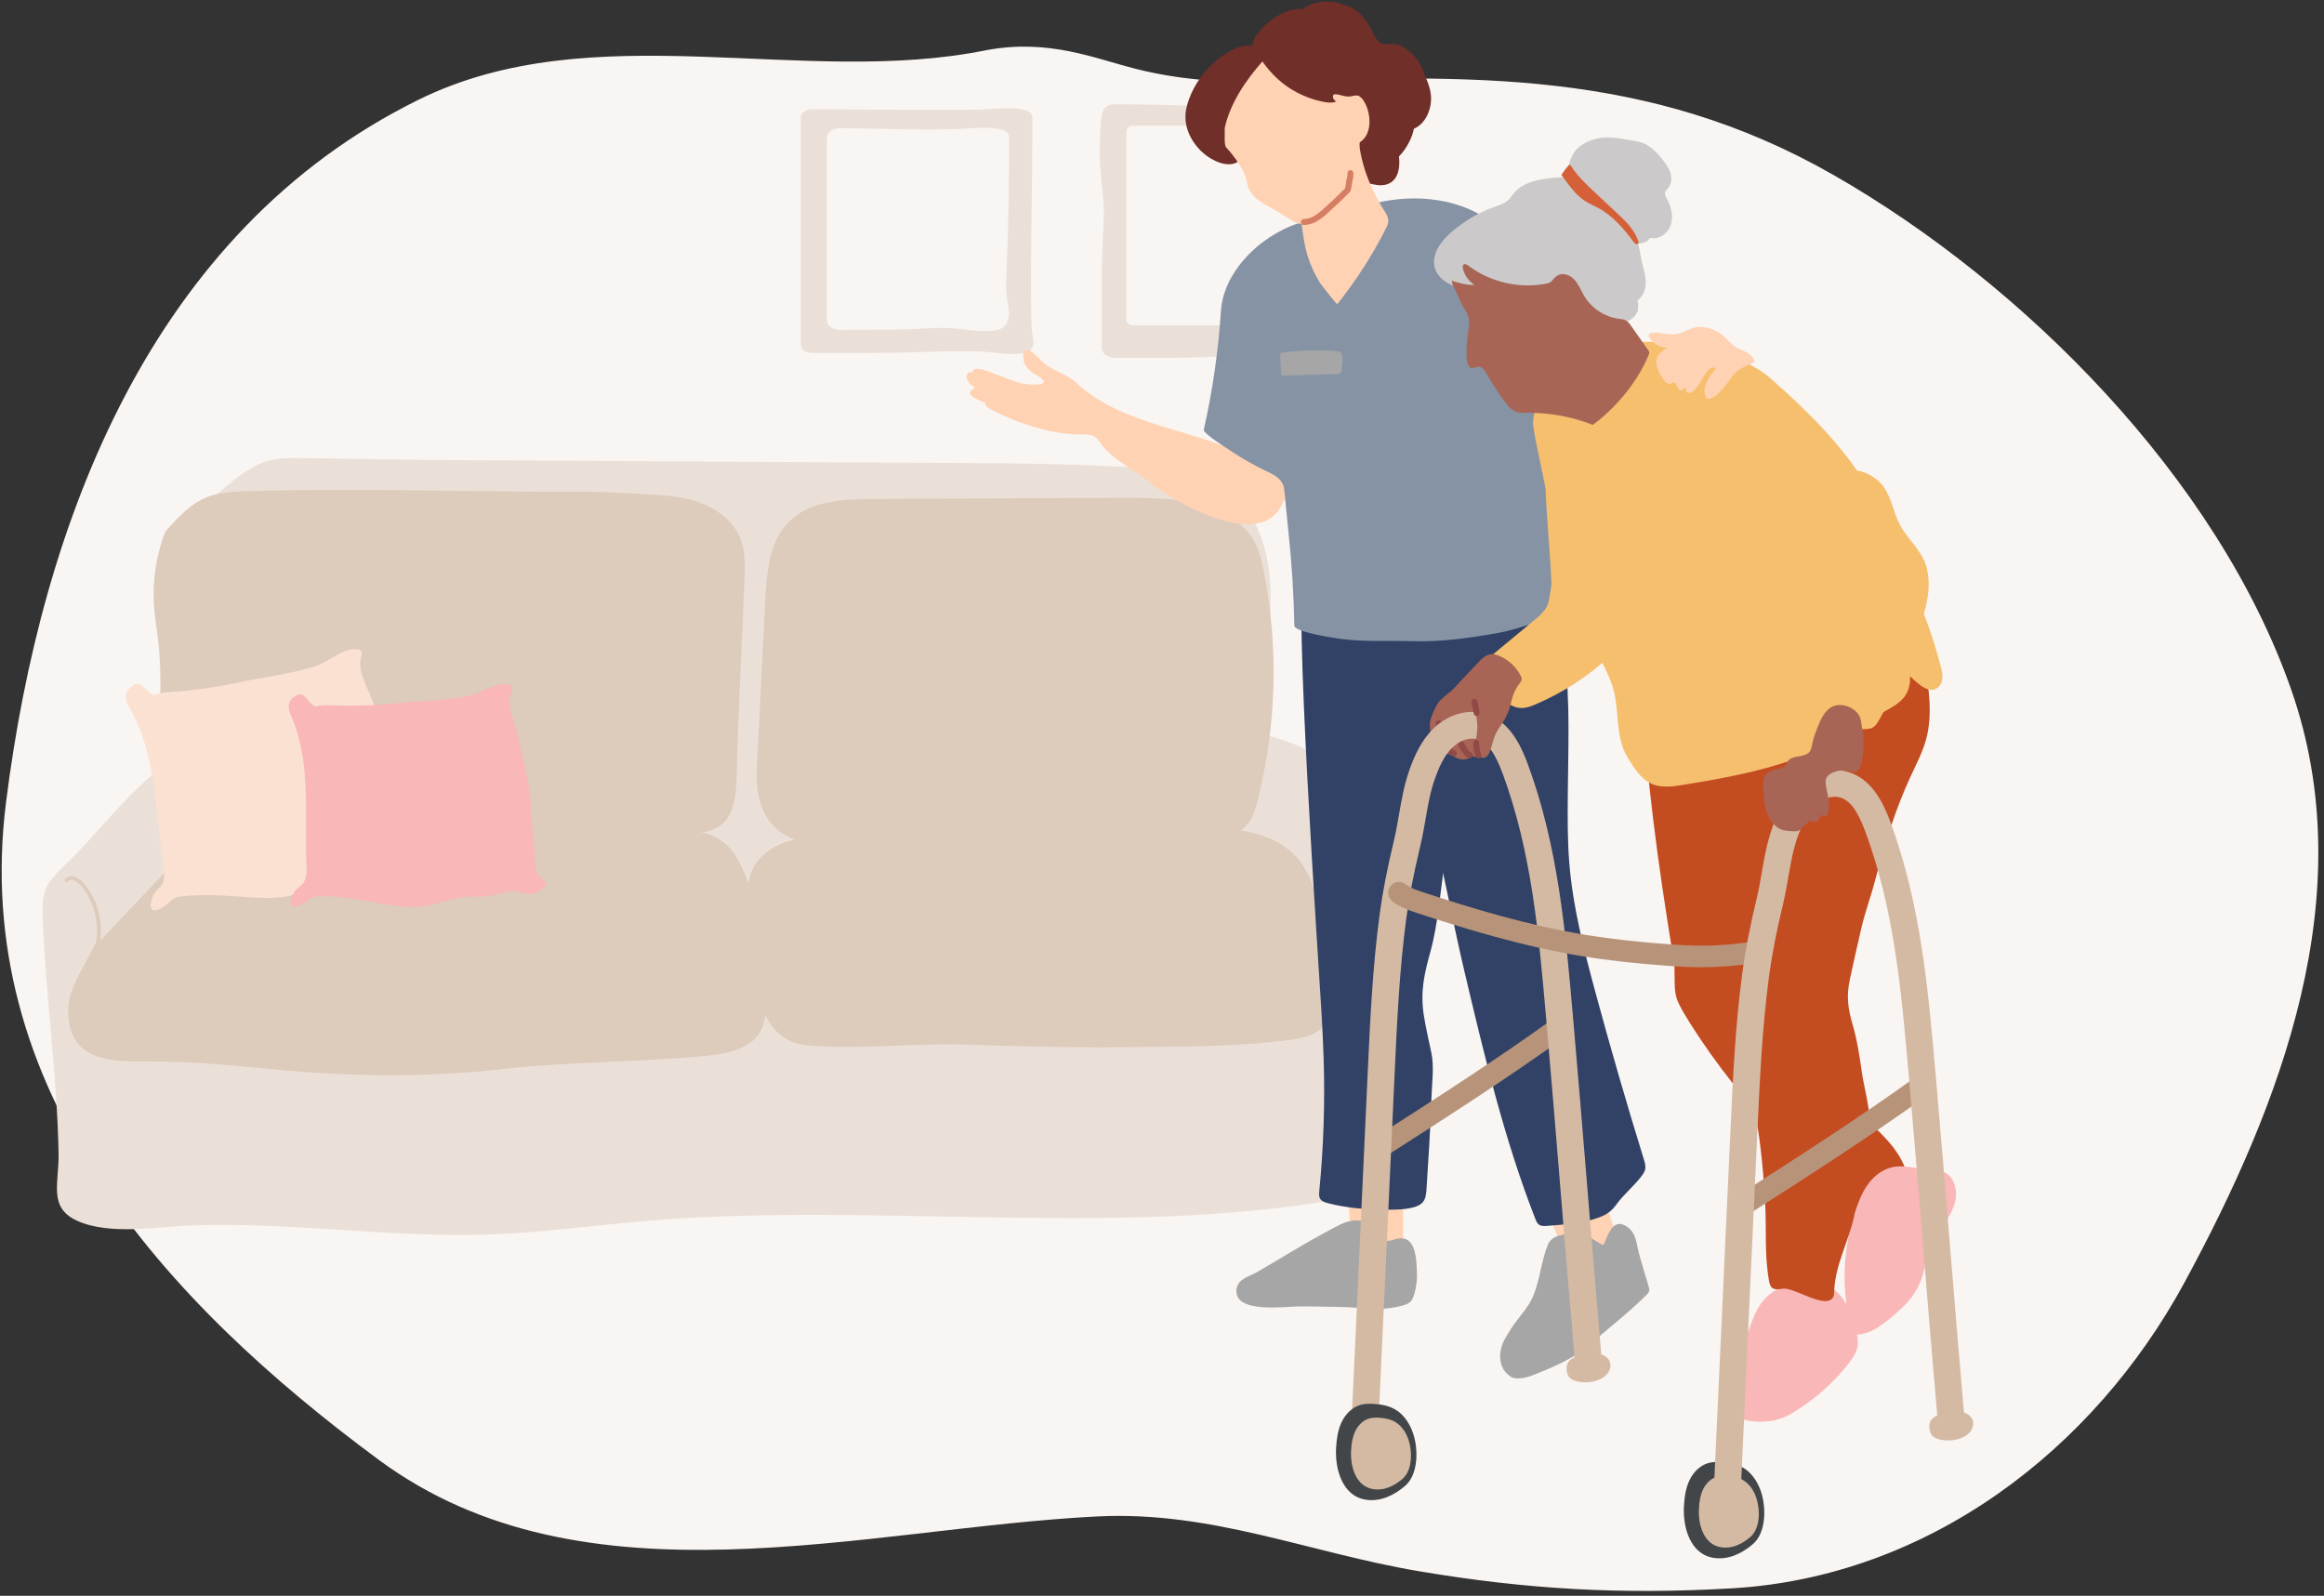 <svg width="316" height="217" viewBox="0 0 316 217" fill="none" xmlns="http://www.w3.org/2000/svg">
<rect x="0" y="0" width="316" height="217" fill="#333333" stroke="none"/>
<g clip-path="url(#clip0_267_666)">
<path d="M134.155 6.814C109.165 11.927 80.715 1.807 56.87 13.582C20.558 31.513 5.637 70.95 0.823 109.071C-4.108 148.116 22.345 176.967 51.496 198.508C79.498 219.202 117.65 207.766 149.253 206.208C164.779 205.441 178.025 211.149 192.994 213.669C207.675 216.141 220.437 216.847 235.378 215.994C262.124 214.468 284.677 197.203 297.054 174.353C310.125 150.219 321.247 121.598 311.56 93.832C301.496 64.981 275.076 38.552 249.36 23.826C223.897 9.245 199.81 10.267 171.712 11.069C165.792 11.239 160.11 10.786 154.521 9.382C148.755 7.932 142.635 5.25 134.155 6.816V6.814Z" fill="#F9F5F2"/>
<path d="M151.575 48.66H159.608C164.261 48.66 168.905 48.219 173.588 48.28C175.418 48.303 177.281 48.308 179.101 48.465C181.158 48.642 181.536 47.298 181.556 45.902C181.558 45.639 181.538 45.373 181.513 45.11C180.759 36.968 181.267 28.616 181.267 20.418V15.604C181.267 14.166 179.716 14.27 178.491 14.397C176.532 14.597 174.438 14.5 172.464 14.511C165.493 14.543 158.545 14.184 151.575 14.184C149.793 14.184 149.77 15.659 149.694 16.699C149.572 18.389 149.476 20.084 149.547 21.777C149.658 24.482 150.187 27.174 150.079 29.884C149.972 32.535 149.795 35.161 149.795 37.825V47.243C149.795 48.027 150.592 48.665 151.575 48.665V48.66Z" fill="#EBE0D7"/>
<path d="M154.02 44.244H177.058C177.54 44.244 177.931 43.854 177.931 43.371V17.967C177.931 17.485 177.54 17.094 177.058 17.094L154.02 17.094C153.537 17.094 153.146 17.485 153.146 17.967V43.371C153.146 43.854 153.537 44.244 154.02 44.244Z" fill="#F9F5F2"/>
<path d="M110.446 47.999H118.814C123.686 47.999 128.539 47.655 133.414 47.797C135.193 47.85 139.85 48.91 140.448 47.078C140.663 46.418 140.324 45.446 140.288 44.763C140.243 43.903 140.215 43.043 140.205 42.182C140.098 34.063 140.372 25.926 140.372 17.805V15.945C140.372 14.055 134.383 14.898 132.75 14.915C125.309 14.999 117.893 14.86 110.446 14.86C109.593 14.86 108.9 15.345 108.9 15.945V46.916C108.9 47.516 109.591 48.002 110.446 48.002V47.999Z" fill="#EBE0D7"/>
<path d="M114.212 44.844C117.07 44.844 119.925 44.834 122.783 44.798C125.091 44.768 127.645 44.447 129.903 44.669C131.325 44.811 132.738 45.034 134.183 45.011C136.269 44.978 137.01 44.444 137.167 42.954C137.263 42.043 137 41.135 136.884 40.227C136.762 39.273 136.805 38.311 136.846 37.352C137.117 31.128 137.218 24.927 137.218 18.693C137.218 16.823 132.151 17.466 130.523 17.534C125.119 17.762 119.632 17.443 114.215 17.443C113.233 17.443 112.436 18.002 112.436 18.693V43.594C112.436 44.285 113.233 44.844 114.215 44.844H114.212Z" fill="#F9F5F2"/>
<path d="M27.611 69.669C27.654 69.346 27.698 69.024 27.743 68.701C28.583 67.987 29.424 67.273 30.264 66.56C32.157 64.953 34.134 63.301 36.531 62.654C38.047 62.244 39.642 62.264 41.211 62.287C48.24 62.388 55.203 62.535 62.225 62.572C84.119 62.694 106.013 62.818 127.908 62.939C137.222 62.992 146.545 63.043 155.841 63.681C159.995 63.967 164.409 64.478 167.674 67.294C170.537 69.763 172.069 73.697 172.56 77.629C173.048 81.561 172.608 85.546 172.165 89.48C171.256 97.584 170.345 105.691 169.436 113.795C145.803 114.369 122.127 114.946 98.658 117.947C88.898 119.194 79.125 120.864 69.299 120.492C59.909 120.135 50.587 117.916 41.199 118.309C37.321 118.47 31.547 119.644 28.28 116.608C25.116 113.668 26.151 108.656 26.047 104.714C25.751 93.205 26.093 81.055 27.606 69.667L27.611 69.669Z" fill="#EBE0D7"/>
<path d="M28.087 101.493C25.961 101.928 23.82 102.857 21.446 104.755C16.647 108.588 13.065 113.597 8.658 117.818C7.669 118.764 6.651 119.756 6.163 121.033C5.735 122.152 5.758 123.381 5.798 124.578C6.173 135.382 7.78 146.112 7.965 156.926C8.033 160.873 6.537 164.205 10.478 165.999C14.923 168.023 21.484 166.801 26.186 166.634C39.609 166.158 53.022 168.337 66.447 167.874C73.59 167.628 80.684 166.634 87.804 166.034C117.955 163.494 148.524 168.008 178.467 163.658C181.153 163.269 184.16 162.591 185.559 160.273C186.24 159.147 186.418 157.796 186.552 156.488C187.41 148.113 187.686 139.815 188.751 131.43C189.66 124.297 190.47 116.611 186.99 110.316C183.846 104.633 177.645 101.157 171.289 99.753C164.933 98.348 158.34 98.743 151.84 99.082C131.077 100.162 110.283 100.608 89.493 100.413C73.359 100.264 57.188 99.73 41.112 101.126C35.908 101.579 32.026 100.689 28.085 101.498L28.087 101.493Z" fill="#EBE0D7"/>
<path d="M13.136 129.203C13.113 129.203 13.09 129.201 13.068 129.193C12.933 129.155 12.852 129.016 12.89 128.882C13.688 125.982 12.923 122.645 10.946 120.376C10.627 120.011 10.083 119.652 9.643 119.662C9.471 119.667 9.339 119.733 9.24 119.862C9.154 119.973 8.995 119.994 8.886 119.908C8.775 119.822 8.754 119.665 8.841 119.553C9.033 119.303 9.306 119.166 9.63 119.156C10.245 119.138 10.934 119.589 11.331 120.044C13.45 122.473 14.234 125.912 13.381 129.016C13.351 129.127 13.25 129.203 13.138 129.203H13.136Z" fill="#DDCBBC"/>
<path d="M181.262 122.068C181.15 122.068 181.049 121.995 181.019 121.884C180.55 120.201 180.021 118.293 180.254 116.408C180.472 114.642 181.576 112.618 183.547 112.079C184.605 111.788 185.719 111.981 186.699 112.153C186.835 112.175 186.929 112.307 186.904 112.446C186.881 112.583 186.749 112.676 186.61 112.651C185.681 112.489 184.628 112.307 183.679 112.568C181.932 113.046 180.95 114.873 180.753 116.472C180.533 118.258 181.047 120.112 181.502 121.749C181.54 121.884 181.462 122.023 181.325 122.061C181.302 122.066 181.279 122.071 181.257 122.071L181.262 122.068Z" fill="#DDCBBC"/>
<path d="M17.75 123.556C18.988 122.248 20.223 120.937 21.461 119.629C26.055 114.766 30.456 112.547 37.093 112.598C48.154 112.684 59.215 112.768 70.276 112.854C75.956 112.897 81.636 112.942 87.316 112.985C92.118 113.023 97.309 111.877 100.118 116.537C103.325 121.858 103.94 130.488 104.049 136.551C104.07 137.636 104.052 138.752 103.644 139.754C102.51 142.539 99.025 143.283 96.066 143.572C86.706 144.478 77.338 144.343 68.082 145.401C57.967 146.557 47.344 146.393 37.225 145.414C31.466 144.857 25.69 144.288 19.899 144.343C14.895 144.392 9.154 144.212 9.286 137.274C9.324 135.189 10.334 133.269 11.319 131.44C11.875 130.405 12.432 129.37 12.989 128.335C13.672 127.872 14.25 127.263 14.819 126.66C15.796 125.626 16.773 124.591 17.753 123.556H17.75Z" fill="#DDCBBC"/>
<path d="M106.368 140.91C107.266 141.576 108.36 142.013 109.686 142.142C116.264 142.78 124.096 141.824 130.94 142.039C139.042 142.294 147.147 142.527 155.252 142.37C161.916 142.324 168.601 142.279 175.212 141.434C176.87 141.221 178.649 140.895 179.801 139.688C181.411 137.998 181.16 135.329 180.803 133.024C180.441 130.696 180.082 128.368 179.72 126.038C179.196 122.663 178.579 119.083 176.288 116.548C173.304 113.246 168.398 112.669 163.949 112.416C154.09 111.857 144.203 111.844 134.342 112.37C129.262 112.644 124.195 113.081 119.135 113.618C115.31 114.023 111.121 113.312 107.408 114.334C105.072 114.976 102.855 116.54 102.08 118.83C101.632 120.156 101.7 121.595 101.807 122.989C102.196 128.034 101.753 137.492 106.363 140.908L106.368 140.91Z" fill="#DDCBBC"/>
<path d="M102.918 104.368C103.3 96.765 103.682 89.159 104.064 81.556C104.254 77.786 104.596 73.654 107.256 70.968C110.126 68.068 114.677 67.866 118.765 67.848C129.935 67.797 141.105 67.747 152.275 67.696C157.056 67.673 162.04 67.696 166.318 69.826C167.849 70.588 169.279 71.638 170.221 73.062C171.152 74.474 171.55 76.162 171.874 77.822C173.858 88.033 173.567 98.68 171.031 108.77C170.679 110.164 170.238 111.629 169.155 112.578C167.826 113.744 165.895 113.835 164.126 113.868C151.642 114.096 139.156 114.326 126.673 114.554C116.632 114.739 102.199 118.668 102.918 104.365V104.368Z" fill="#DDCBBC"/>
<path d="M92.034 113C92.054 113 94.474 113.279 94.494 113.279C99.541 113.122 100.08 109.521 100.172 105.314C100.361 96.532 100.873 87.747 101.23 78.968C101.311 76.987 101.379 74.932 100.612 73.1C99.622 70.737 97.352 69.1 94.924 68.268C92.497 67.436 89.893 67.301 87.331 67.175C84.218 67.02 81.102 66.805 77.984 66.866C63.111 66.899 48.139 66.332 33.284 66.803C31.568 66.859 29.819 66.945 28.221 67.57C25.88 68.483 24.126 70.434 22.468 72.319C21.241 75.494 20.714 78.94 20.939 82.335C21.058 84.129 21.382 85.9 21.57 87.689C22.468 96.271 20.296 105.494 24.144 113.221C25.389 115.723 37.981 114.878 40.411 114.792C46.079 114.594 51.639 113.737 57.279 113.56C70.043 113.16 79.272 113.393 92.037 112.998L92.034 113Z" fill="#DDCBBC"/>
<path d="M21.096 94.472C22.205 94.027 24.093 94.073 25.321 93.926C27.629 93.653 29.798 93.374 32.069 92.873C35.668 92.079 39.305 91.704 42.834 90.606C44.497 90.088 46.319 88.385 47.997 88.284C49.858 88.172 49 89.111 48.967 90.171C48.916 91.856 50.331 94.24 50.865 95.856C51.936 99.09 53.285 102.359 53.796 105.739C54.12 107.879 54.576 109.954 55.008 112.087C55.226 113.155 55.191 114.726 55.986 115.419C56.899 116.214 57.881 116.128 56.563 117.441C55.14 118.858 54.057 117.932 52.399 118.142C51.447 118.261 50.495 118.772 49.574 119.058C48.352 119.434 47.169 119.455 45.932 119.655C43.55 120.039 41.452 121.448 39.08 121.884C37.179 122.233 35.073 122.099 33.157 121.96C30.358 121.757 27.303 121.557 24.493 121.924C23.106 122.104 22.954 123.08 21.775 123.594C20.157 124.3 20.314 122.939 20.838 121.765C21.129 121.114 21.851 120.692 22.119 120.123C22.562 119.179 22.22 117.722 22.081 116.715C21.124 109.855 21.165 102.447 17.649 96.329C17.1 95.376 16.715 94.328 17.76 93.433C19.059 92.319 19.492 93.66 20.453 94.252C21.061 94.627 21.458 94.546 21.096 94.47V94.472Z" fill="#FBE1D2"/>
<path d="M43.001 96.043C44.077 95.742 45.823 95.978 46.98 95.968C49.151 95.95 51.194 95.915 53.351 95.679C56.773 95.31 60.187 95.332 63.576 94.672C65.174 94.361 67.039 92.967 68.608 93.043C70.347 93.129 69.454 93.913 69.314 94.895C69.094 96.453 70.162 98.811 70.494 100.367C71.155 103.48 72.073 106.652 72.2 109.84C72.281 111.859 72.491 113.833 72.676 115.857C72.767 116.869 72.575 118.326 73.243 119.05C74.01 119.88 74.931 119.9 73.572 120.985C72.106 122.154 71.195 121.188 69.636 121.211C68.74 121.226 67.803 121.603 66.918 121.772C65.746 121.997 64.644 121.896 63.475 121.957C61.225 122.071 59.132 123.164 56.887 123.328C55.084 123.46 53.146 123.118 51.381 122.794C48.802 122.321 45.987 121.825 43.343 121.879C42.036 121.904 41.793 122.794 40.647 123.151C39.072 123.642 39.358 122.392 39.966 121.357C40.303 120.783 41.016 120.464 41.323 119.963C41.831 119.131 41.664 117.744 41.636 116.796C41.452 110.329 42.249 103.457 39.614 97.42C39.204 96.479 38.951 95.467 40.014 94.743C41.333 93.842 41.599 95.133 42.431 95.78C42.958 96.19 43.335 96.155 43.006 96.049L43.001 96.043Z" fill="#F9B7B7"/>
</g>
<path d="M183.602 166.565C183.642 166.917 183.695 167.286 183.89 167.581C184.081 167.868 184.386 168.054 184.683 168.228C186.105 169.046 187.617 169.713 189.186 170.207C189.467 170.296 189.771 170.381 190.056 170.292C190.658 170.102 190.771 169.317 190.771 168.69C190.775 167.253 190.779 165.813 190.783 164.376C190.788 162.944 190.706 161.318 189.605 160.395C189.223 160.076 188.751 159.877 188.268 159.756C183.252 158.477 183.203 163.033 183.598 166.573L183.602 166.565Z" fill="#FFD2B3"/>
<path d="M212.695 170.134C212.894 170.648 213.142 171.202 213.642 171.437C213.938 171.574 214.28 171.574 214.609 171.566C215.56 171.55 216.515 171.538 217.466 171.522C218.474 171.506 219.726 171.324 220.043 170.373C220.173 169.98 220.096 169.551 220.011 169.151C219.665 167.537 219.173 165.955 218.551 164.425C218.271 163.733 217.954 163.041 217.47 162.475C215.796 160.525 212.325 160.678 211.036 163.009C209.915 165.032 211.947 168.216 212.699 170.134H212.695Z" fill="#FFD2B3"/>
<path d="M194.616 149.94C194.628 149.673 194.637 149.41 194.645 149.143C194.714 147.229 195.015 145.081 194.633 143.2C194.287 141.512 193.877 139.829 193.608 138.11C193.092 134.849 193.657 132.461 194.498 129.403C195.567 125.522 195.819 121.222 196.453 117.248C197.73 109.257 199.006 101.271 200.282 93.28C200.717 90.545 202.127 85.329 200.522 82.902C198.929 80.498 194.95 79.814 192.348 79.418C187.422 78.665 182.427 78.33 177.444 78.415C175.631 78.447 179.432 132.923 179.692 137.758C179.801 139.789 179.911 141.82 179.976 143.851C180.171 149.892 179.976 155.94 179.387 161.957C179.35 162.313 179.322 162.697 179.505 163.005C179.72 163.365 180.163 163.511 180.57 163.616C183.126 164.279 185.805 164.482 188.438 164.498C189.731 164.506 192.625 164.534 193.478 163.462C193.868 162.973 193.925 162.309 193.966 161.686C194.218 157.769 194.47 153.857 194.624 149.936L194.616 149.94Z" fill="#314266"/>
<path d="M207.911 72.625C207.736 72.37 207.557 72.119 207.374 71.868C204.204 67.567 195.531 63.505 191.93 70.428C191.357 71.528 191.377 72.827 191.393 74.065C191.483 80.276 191.235 86.49 190.649 92.673C190.149 97.961 192.454 103.642 193.836 108.719C195.929 116.415 197.254 124.171 199.091 131.96C201.79 143.378 204.501 154.84 208.773 165.772C208.878 166.043 208.996 166.331 209.232 166.509C209.537 166.743 209.963 166.731 210.345 166.699C212.707 166.509 215.207 166.387 217.442 165.546C218.543 165.133 219.153 164.664 219.816 163.745C220.746 162.459 222.136 161.322 223.185 159.954C223.409 159.663 223.624 159.355 223.701 158.995C223.795 158.554 223.66 158.105 223.526 157.676C221.177 150.078 218.962 142.435 216.885 134.756C215.341 129.043 213.861 123.277 213.382 117.382C213.126 114.246 213.154 111.09 213.178 107.947C213.231 101.687 213.512 95.436 212.76 89.262C212.024 83.229 211.451 77.844 207.907 72.637L207.911 72.625Z" fill="#314266"/>
<path d="M176.712 177.647C178.525 177.639 180.342 177.704 182.147 177.724C185.118 177.757 187.686 178.363 190.621 177.554C191.048 177.437 191.495 177.307 191.804 176.992C192.425 176.353 192.69 174.257 192.669 173.383C192.604 171.048 192.551 167.528 189.483 168.58C187.825 169.147 186.76 168.074 186.024 166.751C185.91 166.549 185.8 166.331 185.613 166.193C185.414 166.043 185.158 166.003 184.914 165.979C183.476 165.849 182.492 166.359 181.273 167.01C179.24 168.091 177.237 169.228 175.265 170.413C173.831 171.279 172.368 172.149 170.917 172.982C169.86 173.589 168.23 173.913 168.12 175.406C167.88 178.667 174.77 177.655 176.712 177.647Z" fill="#A6A6A6"/>
<path d="M205.529 180.581C206.436 179.181 207.785 177.846 208.427 176.337C209.407 174.047 209.545 171.55 210.46 169.268C210.976 167.982 212.646 167.731 214 167.852C214.719 167.917 215.463 168.091 216.142 168.317C216.849 168.552 217.341 169.082 218.019 169.292C218.588 168.224 219.218 165.469 221.186 166.784C222.462 167.638 222.474 168.94 222.791 170.187C223.197 171.781 223.714 173.359 224.173 174.941C224.23 175.131 224.283 175.325 224.246 175.519C224.197 175.762 224.006 175.96 223.819 176.146C221.425 178.525 218.739 180.573 216.203 182.814C213.996 184.764 211.045 185.974 208.192 187.091C207.545 187.342 206.537 187.536 205.826 187.382C205.448 187.301 205.16 187.034 204.895 186.779C203.656 185.586 203.818 183.563 204.546 182.215C204.847 181.661 205.18 181.119 205.525 180.581H205.529Z" fill="#A6A6A6"/>
<path d="M156.195 65.512C156.147 65.472 156.098 65.431 156.049 65.391C155.37 64.824 154.736 64.436 154.013 63.958C152.684 63.08 151.363 62.158 150.245 61.029C149.774 60.556 149.416 59.726 148.794 59.366C148.132 58.986 147.237 59.095 146.429 59.071C143.027 58.97 139.442 57.861 136.365 56.477C135.922 56.279 135.467 56.101 135.048 55.85C134.784 55.692 133.691 55.166 134.056 54.778C133.971 54.867 132.906 54.309 132.78 54.24C132.504 54.09 131.862 53.815 131.874 53.435C131.874 53.374 131.894 53.313 131.923 53.257C132.045 52.998 132.256 52.981 132.439 52.816C132.618 52.654 132.459 52.573 132.232 52.447C131.878 52.249 131.626 51.897 131.492 51.517C131.455 51.408 131.423 51.294 131.431 51.181C131.439 51.072 131.48 50.971 131.537 50.873C131.581 50.797 131.63 50.724 131.699 50.667C131.862 50.534 132.024 50.659 132.166 50.594C132.313 50.526 132.292 50.315 132.463 50.226C132.597 50.157 132.752 50.153 132.902 50.161C133.918 50.214 134.91 50.76 135.869 51.076C136.8 51.383 137.702 51.82 138.649 52.067C140.149 52.456 143.746 52.532 140.775 50.914C140.153 50.574 139.556 50.04 139.283 49.372C139.113 48.952 138.917 47.459 139.734 47.556C139.966 47.584 140.153 47.738 140.332 47.892C140.633 48.151 140.937 48.41 141.238 48.668C141.856 49.571 143.254 50.23 144.201 50.704C144.937 51.072 145.685 51.448 146.29 52.01C151.716 57.072 159.479 58.051 166.117 60.544C166.771 60.79 166.49 54.466 166.495 54.236C166.588 50.801 167.023 47.179 167.466 43.87C167.633 42.611 167.539 40.131 169.21 39.767C170.701 39.439 170.888 41.855 171.091 42.773C171.449 44.376 172.006 45.921 173.079 47.252C174.152 48.587 175.014 49.672 175.769 51.27C177.281 54.47 176.769 57.974 176.2 61.353C175.745 64.055 175.457 66.94 173.916 69.295C170.559 74.438 159.646 68.324 156.187 65.512H156.195Z" fill="#FFD2B3"/>
<path d="M174.636 66.657C174.818 68.555 174.997 70.493 175.2 72.406C175.652 76.622 175.916 80.855 175.997 85.091C176.013 85.969 181.691 86.802 182.386 86.891C185.618 87.308 188.853 87.089 192.092 87.191C195.929 87.308 199.741 86.766 203.513 86.106C205.964 85.677 208.236 84.779 210.61 84.083C211.861 83.715 214.772 83.658 215.137 82.08C215.227 81.688 215.105 81.283 214.983 80.899C213.764 77.084 212.341 73.296 211.524 69.376C211.04 67.066 210.667 64.735 210.402 62.388C210.183 60.45 209.398 57.319 210.097 55.445C210.569 54.183 212.41 54.248 213.398 53.337C215.04 51.824 216.479 50.08 218.043 48.486C220.32 46.168 221.897 46.322 219.214 43.449C217.255 41.353 215.247 39.278 212.971 37.513C209.488 34.815 206.005 32.326 202.326 29.842C197.636 26.674 191.462 26.33 186.057 27.868C184.463 28.321 182.923 28.956 181.309 29.332C180.127 29.608 178.911 29.745 177.729 30.024C172.185 31.327 166.401 36.449 166.015 42.288C165.657 47.726 164.877 53.135 163.682 58.452C163.572 58.945 167.104 61.142 167.568 61.454C168.99 62.405 170.482 63.246 172.022 63.987C172.859 64.387 173.652 64.755 174.144 65.382C174.408 65.718 174.583 66.131 174.636 66.661V66.657Z" fill="#8693A5"/>
<path d="M182.455 50.109C182.455 50.283 182.455 50.473 182.354 50.614C182.207 50.821 181.915 50.849 181.659 50.857C179.265 50.93 176.871 51.007 174.477 51.08C174.416 51.08 174.351 51.08 174.298 51.051C174.217 50.999 174.205 50.89 174.197 50.792C174.152 49.963 174.103 49.138 174.058 48.308C174.054 48.215 174.05 48.11 174.111 48.041C174.168 47.972 174.266 47.956 174.355 47.948C176.83 47.629 179.334 47.564 181.821 47.746C182.947 47.831 182.435 49.308 182.451 50.109H182.455Z" fill="#A6A6A6"/>
<path d="M194.58 13.128C194.511 11.878 193.925 10.684 193.466 9.535C192.926 8.184 192.235 7.391 191.048 6.565C189.967 5.817 189.499 6.011 188.276 6.011C187.101 6.011 186.666 4.227 186.109 3.353C185.276 2.034 184.142 0.945 182.724 0.666C181.196 -0.062 178.529 0.088 177.058 1.249C175.77 1.095 174.335 1.714 173.282 2.434C172.152 3.211 170.396 4.724 170.287 6.234C168.559 5.874 166.442 7.334 165.267 8.338C163.398 9.944 161.967 12.117 161.357 14.52C160.752 16.915 161.817 19.233 163.633 20.836C164.739 21.811 166.917 22.911 168.32 21.997C169.653 22.369 171.031 21.932 172.384 21.778C173.981 21.596 176.391 21.099 177.473 22.616C178.558 24.141 178.676 27.451 181.439 26.978C182.508 26.796 182.992 25.699 183.858 25.193C185.435 24.271 186.683 25.432 188.264 25.145C190.113 24.809 190.406 22.851 190.227 21.265C191.259 20.233 192.044 18.663 192.247 17.51C193.86 16.83 194.673 14.831 194.576 13.128H194.58Z" fill="#702F28"/>
<path d="M177.778 34.726C178.18 36.032 178.741 37.283 179.468 38.444C179.635 38.707 181.761 41.442 181.838 41.349C184.411 38.128 186.65 34.641 188.504 30.959C189.158 29.66 188.471 29.126 187.813 28.001C186.931 26.496 186.183 24.91 185.638 23.251C185.309 22.244 185.053 21.216 184.89 20.168C184.805 19.626 185.065 18.347 184.459 18.048C184.305 17.971 184.122 17.979 183.947 17.991C182.728 18.064 181.505 18.133 180.285 18.206C179.724 18.238 179.151 18.274 178.623 18.473C178.204 18.631 177.826 18.89 177.477 19.165C176.57 19.885 175.79 20.763 175.184 21.746C174.892 22.224 174.477 22.482 174.51 23.122C174.575 24.4 175.77 25.845 176.209 27.071C176.778 28.653 176.944 30.287 177.184 31.91C177.326 32.856 177.489 33.799 177.778 34.726Z" fill="#FFD2B3"/>
<path d="M183.484 26.059C183.675 26.609 184.634 19.82 184.626 19.505C187.321 18.149 186.065 13.614 184.703 13.019C184.594 12.97 184.492 12.97 184.399 12.998C184.118 12.958 183.882 13.091 183.573 13.12C183.159 13.156 182.748 13.067 182.354 12.962C182.159 12.909 181.293 12.614 181.24 13.043C181.2 13.375 181.407 13.622 181.688 13.808C181.631 13.828 181.566 13.848 181.492 13.872C180.94 14.034 180.31 13.921 179.765 13.812C178.574 13.569 177.42 13.136 176.347 12.574C174.392 11.55 172.904 10.122 171.648 8.354C169.348 10.979 167.263 14.042 166.519 17.441C166.584 18.036 166.397 19.735 166.735 20.063C166.946 20.269 169.242 22.766 169.588 24.93C169.913 26.973 172.148 27.831 173.892 28.863C175.107 29.579 176.505 30.902 178.021 30.392C178.586 30.202 183.041 26.537 183.48 26.071L183.484 26.059Z" fill="#FFD2B3"/>
<path d="M177.274 30.603C177.054 30.603 176.875 30.429 176.867 30.21C176.859 29.988 177.038 29.802 177.261 29.794C177.737 29.777 178.212 29.648 178.627 29.413C178.875 29.276 179.115 29.093 179.346 28.916C179.529 28.774 179.7 28.644 179.854 28.499C180.139 28.228 180.428 27.965 180.716 27.702C181.049 27.398 181.383 27.099 181.712 26.775L181.911 26.581C182.24 26.257 182.574 25.934 182.895 25.614C182.915 25.586 182.931 25.468 182.939 25.395C182.947 25.335 182.956 25.278 182.968 25.221C182.976 25.173 182.988 25.124 183 25.08C183.025 24.979 183.037 24.914 183.041 24.821C183.041 24.554 183.11 24.343 183.167 24.157C183.204 24.036 183.208 23.911 183.208 23.753C183.208 23.672 183.208 23.591 183.216 23.506C183.232 23.283 183.419 23.122 183.647 23.13C183.87 23.146 184.041 23.336 184.025 23.559C184.02 23.627 184.02 23.696 184.016 23.765C184.016 23.951 184.012 24.161 183.939 24.396C183.882 24.574 183.85 24.692 183.85 24.829C183.85 25.007 183.817 25.141 183.789 25.262L183.764 25.379C183.756 25.42 183.752 25.464 183.744 25.505C183.716 25.703 183.679 25.974 183.468 26.184C183.143 26.508 182.809 26.836 182.476 27.16L182.277 27.354C181.939 27.681 181.598 27.989 181.257 28.3C180.972 28.555 180.692 28.814 180.411 29.081C180.228 29.259 180.029 29.409 179.838 29.555C179.582 29.749 179.322 29.947 179.025 30.113C178.493 30.413 177.891 30.578 177.286 30.599C177.282 30.599 177.278 30.599 177.274 30.599V30.603Z" fill="#D67E63"/>
<path d="M250.847 149.184C251.217 149.596 251.591 150.009 251.969 150.414C254.351 152.983 257.432 155.144 258.854 158.384C259.757 160.44 258.806 162.038 257.489 163.644C256.355 165.032 254.249 166.622 252.445 165.17C251.855 164.696 251.514 163.976 250.941 163.474C250.035 162.677 248.925 162.135 248.043 161.298C247.084 160.387 246.364 159.287 245.531 158.271C244.637 157.187 243.617 156.2 242.621 155.2C237.74 150.288 233.423 144.883 229.773 139.097C229.213 138.211 228.668 137.313 228.225 136.374C227.818 135.508 227.721 134.695 227.709 133.748C227.697 132.7 227.684 131.652 227.672 130.604C227.672 130.463 227.688 130.293 227.823 130.232C227.944 130.176 228.087 130.244 228.196 130.317C229.18 130.956 229.887 131.932 230.907 132.514C232.082 133.186 232.923 133.995 234.13 134.667C235.533 135.447 236.906 136.297 238.032 137.414C239.784 139.146 242.198 140.291 244.064 141.986C246.519 144.219 248.644 146.736 250.847 149.184Z" fill="#C44C21"/>
<path d="M258.602 177.866C258.046 178.4 257.452 178.902 256.851 179.387C255.725 180.298 254.497 181.196 253.038 181.43C252.64 181.495 252.209 181.503 251.843 181.341C251.335 181.119 251.034 180.597 250.945 180.075C250.766 179.011 251.112 177.906 250.994 176.798C250.843 175.394 250.778 173.99 250.831 172.578C250.941 169.669 251.498 166.772 252.506 164.02C252.961 162.774 253.518 161.532 254.412 160.516C255.302 159.497 256.57 158.716 257.968 158.619C259.318 158.526 260.712 158.939 262.057 159.036C263.772 159.161 264.975 159.181 265.679 160.856C266.126 161.929 266.012 163.167 265.585 164.223C264.951 165.801 263.906 167.168 263.004 168.613C262.106 170.049 261.915 171.752 261.46 173.326C260.935 175.119 259.992 176.531 258.606 177.862L258.602 177.866Z" fill="#F9B7B7"/>
<path d="M252.132 180.197C252.449 181.18 252.77 182.212 252.554 183.219C252.388 183.996 251.916 184.676 251.42 185.319C249.376 187.973 246.803 190.267 243.873 192.039C243.279 192.399 242.662 192.743 241.991 192.95C238.975 193.876 234.017 193.273 234.228 189.385C234.403 186.189 236.854 183.567 237.878 180.625C238.337 179.302 238.849 177.959 239.76 176.863C241.641 174.593 244.738 174.18 247.579 174.645C250.441 175.115 251.363 177.822 252.132 180.197Z" fill="#F9B7B7"/>
<path d="M222.892 89.112C222.937 88.817 223.006 88.542 223.116 88.299C223.664 87.089 225.359 85.957 226.493 85.293C228.058 84.374 229.785 83.719 231.35 82.805C233.378 81.615 235.138 79.985 237.349 79.123C239.377 78.33 241.625 78.249 243.771 77.812C247.157 77.12 250.672 75.526 253.92 76.667C254.908 77.015 255.781 77.593 256.639 78.168C258.826 79.629 260.078 80.082 260.443 82.578C260.809 85.058 261.435 87.543 261.679 90.035C262.26 93.539 262.837 97.168 261.882 100.599C261.415 102.282 260.59 103.856 259.85 105.45C257.696 110.083 256.212 114.954 254.928 119.854C254.379 121.95 253.627 123.937 253.131 126.049C252.575 128.42 252.042 130.799 251.53 133.178C251.042 135.447 251.258 137.102 251.896 139.291C252.522 141.436 252.851 143.641 253.168 145.838C253.574 148.646 254.53 151.187 254.07 154.088C253.733 156.228 252.477 158.295 252.278 160.424C252.119 162.135 252.493 163.733 252.095 165.485C251.323 168.892 249.514 172.064 249.404 175.6C249.396 175.859 249.392 176.126 249.274 176.361C248.335 178.182 243.962 175.022 242.414 175.236C241.934 175.305 241.389 175.43 240.999 175.151C240.711 174.941 240.617 174.573 240.552 174.237C239.89 170.688 240.211 166.966 240.007 163.389C239.784 159.457 239.406 155.508 238.727 151.619C238.37 149.568 237.752 147.569 237.142 145.571C236.48 143.402 236.675 140.622 234.386 139.494C231.769 138.203 229.639 136.601 228.501 133.934C227.891 132.51 227.639 130.973 227.396 129.451C225.453 117.491 223.831 105.705 223.189 93.612C223.124 92.374 222.677 90.512 222.884 89.112H222.892Z" fill="#C44C21"/>
<path d="M262.11 84.844C262.65 86.341 263.187 88.028 263.597 89.574C263.87 90.602 264.528 92.212 263.764 93.207C262.541 94.801 260.667 92.835 259.72 91.965C259.83 95.558 257.151 96.015 254.696 97.666C251.372 99.895 247.909 101.801 244.133 103.177C239.04 105.03 233.659 105.952 228.306 106.814C224.51 107.429 223.274 106.199 221.388 103.144C219.466 100.033 220.328 96.565 219.226 93.231C218.495 91.014 217.202 89.032 216.292 86.891C215.341 84.65 214.43 82.34 213.532 80.086C212.739 78.087 212.398 75.68 211.857 73.58C210.963 70.112 210.171 66.617 209.476 63.105C209.138 61.401 208.712 59.661 208.48 57.95C208.281 56.473 209.085 54.794 209.809 53.503C212.422 48.85 218.068 46.556 223.421 46.484C228.928 46.411 236.679 47.843 240.857 51.545C245.686 55.822 250.396 60.41 253.77 65.945C257.407 71.913 259.728 78.297 262.102 84.852L262.11 84.844Z" fill="#F6BF6D"/>
<path d="M210.427 82.283C210.61 81.805 210.687 81.287 210.764 80.778C211.658 74.741 212.556 68.704 213.284 62.644C213.532 60.588 213.776 58.472 214.78 56.659C214.926 56.396 215.109 56.121 215.393 56.024C216.56 55.62 217.763 62.279 217.938 63.072C219.45 70.035 220.97 77.064 220.937 84.184C220.933 85.406 220.864 86.689 220.234 87.737C219.917 88.263 219.474 88.7 219.027 89.117C216.044 91.908 212.569 94.174 208.805 95.776C208.216 96.027 207.602 96.266 206.964 96.278C205.464 96.306 204.395 95.149 203.485 94.113C203.029 93.596 202.595 92.981 202.05 92.552C201.611 92.212 200.355 91.856 200.51 91.107C200.579 90.759 201.501 90.233 201.774 90.007C202.269 89.598 202.761 89.185 203.257 88.777C205.159 87.199 207.061 85.621 208.964 84.043C210.671 82.627 211.04 81.211 210.943 79.026C210.707 73.681 210.053 68.356 210.085 63.008C210.093 62.065 210.122 61.102 210.467 60.224C210.813 59.346 211.528 58.561 212.459 58.379C213.873 58.108 215.137 59.257 216.027 60.386C217.222 61.903 218.23 63.566 219.035 65.318L210.431 82.275L210.427 82.283Z" fill="#F6BF6D"/>
<path d="M259.175 89.359C259.24 89.234 259.313 89.109 259.382 88.987C260.069 87.826 260.545 86.43 261.016 85.168C261.971 82.615 262.671 79.778 261.943 77.08C261.35 74.883 259.37 73.349 258.314 71.33C257.46 69.7 257.22 67.774 256.163 66.265C255.046 64.671 253.034 63.748 251.091 63.93C250.351 63.999 249.595 64.217 248.876 64.027C247.929 63.776 247.303 62.886 246.888 62C246.474 61.114 246.173 60.151 245.507 59.435C244.738 58.61 243.608 58.241 242.527 57.914C240.731 57.367 238.898 56.91 237.11 56.348C235.48 55.838 233.96 54.806 232.407 54.038C231.996 53.835 231.549 53.629 231.102 53.726C230.606 53.831 230.257 54.284 230.054 54.75C229.123 56.87 230.354 59.249 231.33 61.349C233.285 65.569 234.285 70.165 235.988 74.494C236.451 75.676 237.077 76.946 238.264 77.407C239.117 77.739 240.085 77.739 240.869 78.253C241.58 78.718 242.064 79.475 242.783 79.956C244.153 80.871 245.6 79.248 246.767 80.737C246.868 80.867 246.962 81.016 247.112 81.085C247.226 81.138 247.36 81.138 247.482 81.178C247.864 81.312 247.957 81.805 247.925 82.202C247.848 83.149 248.482 83.61 248.437 84.476C248.388 85.398 248.043 86.252 247.844 87.142C247.628 88.101 247.482 89.084 247.372 90.063C247.291 90.796 247.234 91.54 247.01 92.248C246.852 92.75 246.608 93.227 246.482 93.737C246.336 94.32 246.344 94.931 246.238 95.522C246.145 96.043 245.966 96.59 246.128 97.095C246.397 97.933 247.409 98.224 248.274 98.394C248.835 98.503 249.392 98.613 249.953 98.722C251.221 98.969 252.51 99.22 253.802 99.135C254.062 99.118 254.33 99.086 254.566 98.973C254.952 98.787 255.204 98.41 255.424 98.046C256.387 96.436 257.062 94.676 257.732 92.928C258.188 91.734 258.582 90.488 259.179 89.363L259.175 89.359Z" fill="#F6BF6D"/>
<path d="M205.196 96.335C205.562 95.113 205.789 94.016 206.598 92.972C206.748 92.778 206.919 92.572 206.915 92.325C206.915 92.183 206.854 92.046 206.789 91.921C206.183 90.719 205.143 89.74 203.903 89.206C203.521 89.04 203.107 88.918 202.692 88.967C201.997 89.048 201.461 89.59 200.985 90.1C199.973 91.184 198.92 92.244 197.941 93.357C197.242 94.154 196.291 94.664 195.636 95.473C195.36 95.813 195.173 96.217 194.99 96.614C194.775 97.083 194.555 97.565 194.466 98.074C194.323 98.9 194.527 99.741 194.771 100.538C194.966 101.182 195.234 101.87 195.819 102.197C196.222 102.42 196.709 102.432 197.14 102.598C197.526 102.744 197.855 103.007 198.242 103.152C198.9 103.403 199.693 103.261 200.229 102.804C200.607 102.99 201.054 103.027 201.457 102.905C201.591 102.865 201.725 102.8 201.798 102.687C202.005 102.375 201.676 102.003 201.412 101.736C200.534 100.842 200.172 99.442 200.534 98.24C200.831 97.261 202.176 96.978 203.115 97.075C203.651 97.132 204.228 97.427 204.688 97.148C204.968 96.978 205.098 96.646 205.192 96.335H205.196Z" fill="#A86556"/>
<path d="M197.681 102.841C197.62 102.841 197.555 102.824 197.498 102.796C196.819 102.452 196.254 101.894 195.9 101.222C195.579 100.611 195.486 99.98 195.396 99.365C195.348 99.045 195.303 98.742 195.23 98.443C195.177 98.224 195.307 98.006 195.526 97.953C195.742 97.9 195.965 98.03 196.018 98.248C196.104 98.588 196.152 98.924 196.201 99.252C196.287 99.822 196.364 100.36 196.624 100.85C196.9 101.372 197.343 101.809 197.872 102.076C198.071 102.177 198.152 102.42 198.05 102.622C197.977 102.764 197.835 102.841 197.689 102.841H197.681Z" fill="#914A47"/>
<path d="M199.823 103.075C199.481 103.075 199.258 102.808 199.18 102.719C198.514 101.93 198.116 100.951 197.766 100.089L197.323 98.993C197.238 98.787 197.339 98.552 197.547 98.467C197.754 98.382 197.99 98.483 198.075 98.69L198.518 99.782C198.863 100.628 199.217 101.506 199.802 102.193C199.831 102.23 199.851 102.25 199.867 102.262C200.066 102.27 200.233 102.428 200.253 102.63C200.274 102.853 200.107 103.051 199.884 103.067C199.863 103.067 199.843 103.067 199.823 103.067V103.075Z" fill="#914A47"/>
<path d="M187.54 157.519C187.056 157.519 186.581 157.28 186.3 156.847C185.861 156.167 186.056 155.257 186.743 154.82C194.901 149.596 203.338 144.191 211.325 138.433C211.983 137.96 212.906 138.106 213.381 138.761C213.857 139.417 213.711 140.335 213.052 140.808C205.001 146.615 196.526 152.04 188.337 157.288C188.089 157.446 187.812 157.523 187.54 157.523V157.519Z" fill="#B79479"/>
<path d="M185.536 196.733C185.508 196.733 185.479 196.733 185.451 196.733C184.443 196.688 183.663 195.835 183.707 194.831L185.975 145.781C186.3 138.773 186.634 131.531 187.585 124.406C187.991 121.355 188.617 118.118 189.556 114.214C189.828 113.077 190.023 111.944 190.231 110.747C190.58 108.728 190.942 106.636 191.702 104.536C192.308 102.857 193.222 100.721 194.893 99.086C196.807 97.213 199.416 96.407 201.7 96.986C205.11 97.852 206.728 101.158 207.752 103.941C211.849 115.056 212.869 126.688 213.853 137.936L213.861 138.017C214.605 146.522 215.219 154.047 215.816 161.322C216.41 168.609 217.027 176.138 217.771 184.651C217.86 185.655 217.113 186.537 216.109 186.622C215.101 186.703 214.215 185.966 214.129 184.967C213.382 176.446 212.768 168.908 212.17 161.617C211.577 154.347 210.963 146.825 210.219 138.332L210.211 138.252C209.203 126.732 208.248 115.853 204.322 105.191C203.257 102.303 202.172 100.858 200.802 100.51C199.766 100.247 198.457 100.704 197.461 101.679C196.315 102.8 195.624 104.455 195.149 105.77C194.498 107.575 194.177 109.415 193.84 111.366C193.633 112.567 193.417 113.809 193.116 115.064C192.21 118.843 191.604 121.966 191.214 124.892C190.283 131.863 189.954 139.028 189.633 145.955L187.365 195.005C187.321 195.98 186.512 196.741 185.54 196.741L185.536 196.733Z" fill="#D5BAA3"/>
<path d="M191.377 193.302C190.926 192.614 190.344 192.019 189.629 191.619C188.755 191.129 187.739 190.955 186.739 190.902C186.146 190.87 185.544 190.878 184.975 191.044C183.821 191.376 182.919 192.327 182.411 193.411C181.903 194.495 181.74 195.705 181.671 196.903C181.508 199.731 182.496 203.477 185.772 203.943C187.751 204.222 189.56 203.328 191.031 202.078C192.897 200.487 192.86 197.004 192.129 194.872C191.942 194.325 191.69 193.795 191.377 193.31V193.302Z" fill="#424649"/>
<path d="M190.946 194.576C190.613 194.062 190.178 193.621 189.641 193.322C188.991 192.958 188.235 192.828 187.487 192.788C187.044 192.764 186.597 192.772 186.17 192.893C185.309 193.14 184.638 193.848 184.26 194.657C183.882 195.466 183.76 196.369 183.711 197.259C183.589 199.367 184.325 202.158 186.768 202.506C188.243 202.717 189.593 202.049 190.686 201.115C192.076 199.929 192.047 197.336 191.503 195.741C191.365 195.333 191.178 194.936 190.942 194.576H190.946Z" fill="#D5BAA3"/>
<path d="M218.165 187.184C217.84 187.439 217.45 187.625 217.052 187.751C216.206 188.014 215.292 188.046 214.434 187.844C214.044 187.751 213.642 187.597 213.381 187.289C213.235 187.12 213.142 186.909 213.089 186.691C212.479 184.21 215.401 184.239 217.035 184.121C218.255 184.032 219.393 185.044 218.832 186.347C218.686 186.683 218.45 186.958 218.165 187.184Z" fill="#D5BAA3"/>
<path d="M231.407 131.527C230.098 131.527 228.745 131.474 227.294 131.373C222.604 131.042 218.771 130.621 215.239 130.042C207.013 128.695 199.124 126.279 192.495 124.09C191.511 123.767 190.292 123.362 189.276 122.517C188.654 121.999 188.568 121.072 189.093 120.449C189.617 119.83 190.544 119.745 191.17 120.267C191.751 120.753 192.6 121.032 193.421 121.303C199.941 123.455 207.691 125.834 215.715 127.145C219.157 127.708 222.9 128.12 227.497 128.444C231.444 128.723 234.638 128.606 238.187 128.06C238.991 127.934 239.743 128.484 239.869 129.286C239.995 130.087 239.443 130.835 238.638 130.961C236.171 131.341 233.866 131.523 231.403 131.523L231.407 131.527Z" fill="#B79479"/>
<path d="M238.674 201.212C238.223 200.524 237.642 199.929 236.926 199.528C236.053 199.039 235.037 198.865 234.037 198.812C233.443 198.78 232.842 198.788 232.273 198.954C231.118 199.286 230.216 200.236 229.708 201.321C229.2 202.405 229.037 203.615 228.968 204.812C228.806 207.637 229.793 211.387 233.069 211.853C235.049 212.132 236.857 211.238 238.329 209.987C240.194 208.397 240.158 204.914 239.426 202.781C239.239 202.235 238.987 201.705 238.674 201.22V201.212Z" fill="#424649"/>
<path d="M238.243 202.482C237.91 201.968 237.475 201.527 236.939 201.228C236.288 200.864 235.532 200.734 234.785 200.694C234.342 200.669 233.895 200.678 233.468 200.799C232.606 201.046 231.935 201.754 231.557 202.563C231.18 203.372 231.058 204.274 231.009 205.165C230.887 207.273 231.623 210.064 234.065 210.412C235.541 210.623 236.89 209.955 237.983 209.02C239.373 207.835 239.345 205.241 238.8 203.647C238.662 203.243 238.475 202.842 238.239 202.482H238.243Z" fill="#D5BAA3"/>
<path d="M236.87 165.412C236.386 165.412 235.906 165.178 235.626 164.745C235.187 164.065 235.374 163.163 236.057 162.726C244.234 157.486 252.668 152.085 260.638 146.339C261.297 145.866 262.219 146.012 262.695 146.667C263.17 147.323 263.024 148.241 262.366 148.714C254.33 154.508 245.86 159.934 237.67 165.178C237.422 165.335 237.142 165.412 236.866 165.412H236.87Z" fill="#B79479"/>
<path d="M234.858 204.639C234.829 204.639 234.801 204.639 234.772 204.639C233.764 204.594 232.984 203.74 233.029 202.737L235.297 153.687C235.622 146.675 235.955 139.429 236.906 132.312C237.313 129.261 237.938 126.02 238.877 122.12C239.15 120.983 239.345 119.854 239.552 118.657C239.902 116.638 240.263 114.546 241.023 112.442C241.629 110.763 242.543 108.626 244.214 106.992C246.128 105.119 248.734 104.313 251.018 104.892C254.428 105.758 256.045 109.063 257.07 111.847C261.167 122.962 262.183 134.594 263.17 145.842L263.179 145.923C263.922 154.436 264.54 161.969 265.133 169.252C265.727 176.531 266.345 184.056 267.088 192.561C267.178 193.565 266.43 194.447 265.426 194.532C264.418 194.617 263.532 193.876 263.447 192.877C262.703 184.364 262.085 176.83 261.492 169.547C260.898 162.269 260.281 154.743 259.537 146.238L259.529 146.157C258.521 134.638 257.566 123.759 253.639 113.097C252.574 110.208 251.489 108.764 250.12 108.416C249.083 108.153 247.774 108.61 246.783 109.585C245.636 110.706 244.946 112.361 244.47 113.676C243.82 115.48 243.499 117.321 243.161 119.272C242.954 120.473 242.739 121.715 242.438 122.966C241.531 126.745 240.926 129.868 240.536 132.793C239.605 139.757 239.276 146.926 238.955 153.857L236.687 202.907C236.642 203.882 235.833 204.643 234.862 204.643L234.858 204.639Z" fill="#D5BAA3"/>
<path d="M267.487 195.09C267.162 195.345 266.772 195.531 266.373 195.656C265.528 195.919 264.613 195.952 263.756 195.749C263.366 195.656 262.963 195.503 262.703 195.195C262.557 195.025 262.463 194.815 262.41 194.596C261.801 192.116 264.723 192.144 266.357 192.027C267.576 191.938 268.714 192.95 268.153 194.252C268.007 194.588 267.771 194.863 267.487 195.09Z" fill="#D5BAA3"/>
<path d="M253.042 104.026C253.331 103.071 253.359 102.145 253.428 101.162C253.44 101.166 253.343 99.859 253.318 99.725C253.205 99.143 253.119 98.548 253.026 97.957C252.786 96.412 250.595 95.436 249.23 96.055C248.112 96.561 247.567 97.808 247.124 98.944C246.848 99.644 246.576 100.348 246.429 101.085C246.348 101.489 246.299 101.926 246.039 102.25C245.344 103.112 243.665 102.61 243.076 103.545C242.974 103.703 242.922 103.889 242.812 104.046C242.438 104.585 241.637 104.532 241.015 104.75C240.503 104.928 240.056 105.2 239.873 105.742C239.735 106.15 239.751 106.595 239.768 107.028C239.812 108.202 239.865 109.395 240.259 110.504C240.524 111.24 240.959 111.936 241.568 112.434C242.239 112.984 242.95 112.988 243.787 113.041C244.206 113.065 244.702 113.021 244.921 112.664C245.1 112.377 246.214 111.669 246.055 111.418C246.242 111.714 246.653 111.847 246.978 111.714C247.303 111.58 247.506 111.2 247.429 110.86C247.742 110.929 248.063 110.957 248.38 110.937C248.766 110.257 248.762 109.424 248.636 108.651C248.51 107.878 248.27 107.125 248.226 106.345C248.157 105.143 249.945 104.665 250.961 104.771C251.498 104.827 252.075 105.123 252.534 104.844C252.814 104.674 252.944 104.342 253.038 104.03L253.042 104.026Z" fill="#A86556"/>
<path d="M204.578 97.844C204.176 98.536 203.655 99.159 203.33 99.891C202.977 100.684 202.867 101.566 202.509 102.355C202.375 102.646 202.18 102.946 201.871 103.031C201.335 103.18 200.867 102.602 200.737 102.06C200.473 100.931 200.932 99.762 200.875 98.604C200.851 98.095 200.725 97.589 200.721 97.079C200.709 96.217 201.038 95.384 201.44 94.619C201.717 94.097 202.038 93.583 202.489 93.199C202.94 92.815 203.538 92.568 204.127 92.653C206.61 93.005 205.326 96.569 204.578 97.844Z" fill="#A86556"/>
<path d="M201.017 103.108C200.855 103.108 200.7 103.007 200.639 102.849C200.416 102.266 200.306 101.631 200.318 101.012C200.322 100.789 200.493 100.619 200.733 100.615C200.957 100.619 201.135 100.806 201.131 101.028C201.123 101.546 201.217 102.076 201.4 102.561C201.481 102.772 201.375 103.003 201.164 103.083C201.115 103.1 201.066 103.112 201.017 103.112V103.108Z" fill="#914A47"/>
<path d="M200.782 97.366C200.583 97.366 200.408 97.221 200.379 97.018C200.306 96.513 200.205 96.003 200.083 95.501C200.03 95.283 200.164 95.064 200.379 95.012C200.599 94.955 200.818 95.093 200.871 95.307C201.001 95.829 201.107 96.367 201.184 96.897C201.217 97.12 201.062 97.322 200.843 97.354C200.822 97.354 200.802 97.358 200.782 97.358V97.366Z" fill="#914A47"/>
<path d="M222.624 32.864C222.937 33.678 223.022 34.56 223.205 35.41C223.413 36.372 223.742 37.315 223.77 38.298C223.799 39.282 223.453 40.354 222.612 40.864C222.787 40.758 222.734 42.122 222.701 42.235C222.526 42.785 222.043 43.328 221.514 43.574C220.393 44.096 218.503 43.538 217.3 43.315C212.292 42.385 207.651 39.755 202.57 39.415C201.127 39.318 199.66 39.407 198.258 39.059C196.856 38.711 195.478 37.801 195.092 36.417C194.588 34.612 195.905 32.816 197.323 31.582C199.087 30.049 201.14 28.851 203.347 28.074C203.989 27.848 204.667 27.637 205.147 27.16C205.383 26.921 205.558 26.63 205.765 26.367C207.114 24.631 209.577 24.311 211.776 24.133C212.272 24.093 212.788 24.052 213.256 24.23C213.634 24.376 213.942 24.647 214.239 24.918C215.808 26.334 217.267 28.309 219.019 29.466C220.527 30.461 221.901 31.003 222.62 32.873L222.624 32.864Z" fill="#CBC9C9"/>
<path d="M227.253 24.348C227.245 24.789 227.119 25.222 226.843 25.558C226.672 25.764 226.44 25.95 226.396 26.217C226.355 26.46 226.485 26.698 226.603 26.917C227.196 28.013 227.566 29.312 227.209 30.506C226.851 31.699 225.571 32.662 224.364 32.339C223.969 33.01 223.055 33.237 222.303 33.026C221.555 32.816 220.953 32.254 220.47 31.643C220.323 31.457 220.165 31.25 219.933 31.19C219.75 31.141 219.559 31.194 219.377 31.234C218.698 31.38 217.954 31.327 217.365 30.963C216.588 30.482 216.214 29.571 215.938 28.705C215.881 28.531 215.824 28.349 215.694 28.216C215.532 28.046 215.288 27.989 215.06 27.92C214.666 27.803 214.259 27.613 214.052 27.257C213.796 26.816 213.918 26.245 213.739 25.764C213.654 25.537 213.503 25.339 213.394 25.125C212.817 23.992 213.296 21.912 213.95 20.86C214.763 19.545 216.54 18.833 218.023 18.712C219.137 18.623 220.185 18.817 221.275 19.003C222.303 19.177 223.246 19.246 224.156 19.845C224.957 20.375 225.607 21.103 226.188 21.867C226.599 22.406 226.985 22.98 227.164 23.632C227.225 23.862 227.257 24.105 227.253 24.344V24.348Z" fill="#CBC9C9"/>
<path d="M212.987 24.7C212.76 24.392 212.532 24.089 212.3 23.785C212.3 23.781 213.276 22.305 213.471 22.402C213.532 22.434 213.573 22.495 213.609 22.555C214.455 23.907 215.629 25.011 216.792 26.1L219.982 29.094C220.673 29.741 221.372 30.396 221.917 31.173C222.258 31.655 222.539 32.181 222.746 32.731C222.795 32.865 222.839 33.022 222.75 33.132C222.587 33.334 222.274 33.111 222.12 32.905C220.799 31.105 219.307 29.353 217.34 28.293C216.755 27.977 216.133 27.726 215.572 27.37C214.499 26.686 213.731 25.699 212.983 24.7H212.987Z" fill="#D56037"/>
<path d="M197.413 38.181C197.413 38.768 197.99 39.565 198.201 40.115C198.4 40.629 198.603 41.147 198.884 41.62C199.111 42.008 199.392 42.368 199.567 42.781C199.965 43.724 199.64 44.752 199.546 45.723C199.477 46.415 198.973 50.364 200.319 50.06C200.562 50.003 200.79 49.866 201.038 49.866C201.526 49.862 201.851 50.347 202.091 50.772C202.859 52.123 203.712 53.426 204.647 54.669C205.025 55.174 205.444 55.688 206.025 55.939C206.561 56.169 207.167 56.149 207.752 56.141C210.76 56.117 213.776 56.675 216.572 57.776C219.755 55.441 222.681 51.909 224.173 48.264C224.213 48.162 224.258 48.053 224.25 47.94C224.242 47.802 224.16 47.681 224.079 47.568C223.299 46.459 222.518 45.355 221.738 44.246C221.571 44.007 221.397 43.764 221.149 43.611C220.836 43.416 220.454 43.396 220.092 43.344C218.178 43.085 216.406 41.919 215.418 40.269C214.987 39.553 214.694 38.743 214.146 38.108C213.597 37.473 212.674 37.044 211.91 37.396C211.622 37.529 211.39 37.756 211.187 37.995C211.053 38.153 210.919 38.319 210.74 38.42C210.602 38.496 210.443 38.533 210.289 38.561C206.61 39.298 202.631 38.383 199.644 36.117C199.473 35.988 199.25 35.846 199.059 35.947C198.847 36.057 198.864 36.364 198.929 36.591C199.197 37.538 199.717 38.217 200.481 38.747C199.465 38.78 198.372 38.492 197.408 38.173L197.413 38.181Z" fill="#A86556"/>
<path d="M237.475 47.908C236.947 47.616 236.354 47.442 235.858 47.099C235.374 46.767 235.012 46.289 234.586 45.889C233.821 45.169 232.834 44.691 231.797 44.513C230.489 44.286 229.855 44.744 228.692 45.229C228.225 45.423 227.745 45.496 227.245 45.468C226.798 45.444 226.355 45.359 225.912 45.302C225.494 45.245 225.03 45.185 224.607 45.274C223.803 45.44 224.258 45.978 224.64 46.358C224.79 46.508 224.941 46.657 225.116 46.779C225.355 46.949 225.689 47.131 225.977 47.184C226.05 47.196 226.688 47.305 226.68 47.305C226.018 47.685 225.229 48.32 225.209 49.174C225.185 50.044 225.892 51.278 226.428 51.909C226.603 52.116 226.888 52.257 227.144 52.172C227.286 52.124 227.416 52.006 227.566 52.014C227.948 52.031 228.042 52.694 228.261 52.929C228.558 53.244 228.989 52.913 229.212 52.589C229.221 52.658 229.229 52.731 229.237 52.799C229.261 53.042 229.241 53.39 229.554 53.443C229.786 53.479 230.013 53.325 230.188 53.192C230.676 52.824 231.005 52.298 231.318 51.784C231.501 51.488 231.68 51.197 231.862 50.902C232.196 50.364 232.407 50.032 233.11 49.979C233.191 49.971 233.305 50.004 233.297 50.084C233.297 50.113 233.277 50.137 233.257 50.157C232.423 51.165 231.265 52.763 231.997 54.147C232.025 54.199 232.086 54.248 232.147 54.244C233.244 54.183 233.878 53.244 234.549 52.504C235.195 51.784 235.516 50.954 236.362 50.368C237.032 49.902 237.796 49.587 238.552 49.275C238.54 49.113 238.496 48.96 238.426 48.818C238.24 48.434 237.874 48.122 237.488 47.908H237.475Z" fill="#FFD2B3"/>
<defs>
<clipPath id="clip0_267_666">
<rect width="315" height="210" fill="white" transform="translate(0.228 6.338)"/>
</clipPath>
</defs>
</svg>
